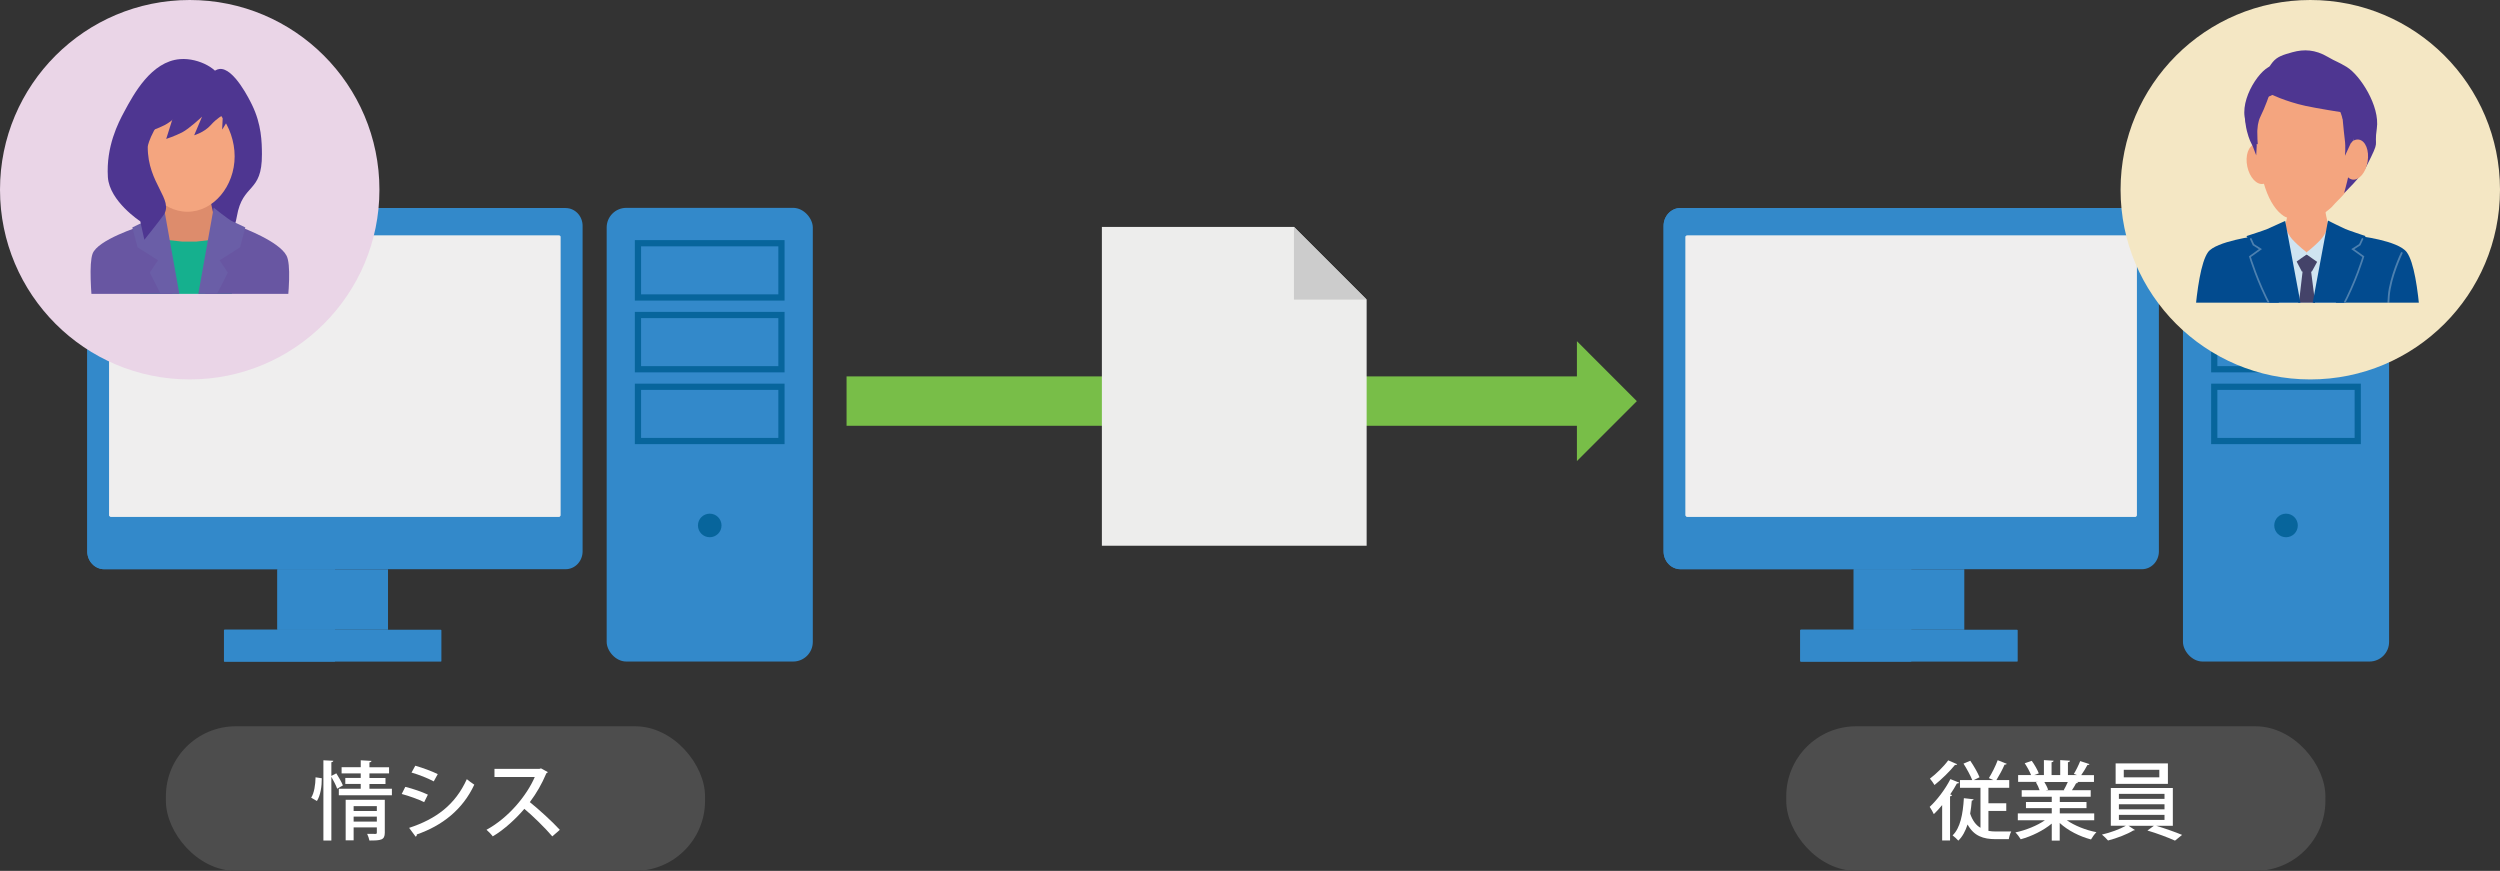 <?xml version="1.0" encoding="UTF-8"?>
<svg xmlns="http://www.w3.org/2000/svg" xmlns:xlink="http://www.w3.org/1999/xlink" viewBox="0 0 405.08 141.11">
  <rect x="0" y="0" width="405.08" height="141.11" fill="#333333" stroke="none"/>
  <defs>
    <style>
      .cls-1 {
        fill: #cfe4f1;
      }

      .cls-2 {
        fill: #ead5e7;
      }

      .cls-3 {
        fill: #fff;
      }

      .cls-4 {
        stroke: #78be48;
        stroke-width: 8px;
      }

      .cls-4, .cls-5 {
        stroke-miterlimit: 10;
      }

      .cls-4, .cls-5, .cls-6, .cls-7, .cls-8 {
        fill: none;
      }

      .cls-9 {
        fill: #78be48;
      }

      .cls-10 {
        isolation: isolate;
      }

      .cls-11 {
        fill: #4d4d4d;
      }

      .cls-12 {
        fill: #4e3691;
      }

      .cls-13 {
        fill: #15b08e;
      }

      .cls-5 {
        stroke: #07659c;
        stroke-width: 1.01px;
      }

      .cls-14 {
        clip-path: url(#clippath-1);
      }

      .cls-6 {
        stroke-width: .3px;
      }

      .cls-6, .cls-8 {
        mix-blend-mode: soft-light;
        opacity: .3;
        stroke: #fff;
        stroke-linecap: round;
      }

      .cls-15 {
        fill: #dd8c6c;
      }

      .cls-16 {
        fill: #6a5ea7;
      }

      .cls-17 {
        fill: #07659c;
      }

      .cls-18, .cls-19 {
        fill: #024b8f;
      }

      .cls-20 {
        fill: #6856a2;
      }

      .cls-21 {
        fill: #3389ca;
      }

      .cls-22 {
        clip-path: url(#clippath);
      }

      .cls-23 {
        fill: #ccc;
      }

      .cls-8 {
        stroke-width: .28px;
      }

      .cls-24 {
        fill: #f4a57f;
      }

      .cls-19 {
        stroke: #024b8f;
        stroke-width: .35px;
      }

      .cls-25 {
        fill: #444369;
      }

      .cls-26 {
        fill: #efeeee;
      }

      .cls-27 {
        fill: #ededec;
      }

      .cls-28 {
        fill: #f4e7c4;
      }
    </style>
    <clipPath id="clippath">
      <rect class="cls-7" x="12.02" y="8.18" width="37.45" height="39.44"/>
    </clipPath>
    <clipPath id="clippath-1">
      <rect class="cls-7" x="355.62" y="6.75" width="37.45" height="42.29"/>
    </clipPath>
  </defs>
  <g class="cls-10">
    <g id="_レイヤー_1" data-name="レイヤー 1">
      <g>
        <g>
          <path class="cls-21" d="M91.65,33.7H16.89c-1.52,0-2.75,1.3-2.75,2.89v52.75c0,1.6,1.23,2.89,2.75,2.89H91.65c1.52,0,2.75-1.3,2.75-2.89V36.6c0-1.6-1.23-2.89-2.75-2.89Z"/>
          <path class="cls-21" d="M54.27,33.7H16.89c-1.52,0-2.75,1.3-2.75,2.89v52.75c0,1.6,1.23,2.89,2.75,2.89H54.27V33.7Z"/>
          <path class="cls-26" d="M90.84,83.49c0,.13-.15,.24-.32,.24H18.02c-.18,0-.32-.11-.32-.24V38.37c0-.13,.14-.24,.32-.24H90.52c.18,0,.32,.11,.32,.24v45.12Z"/>
          <path class="cls-26" d="M90.75,83.66c-.06,.04-.14,.07-.23,.07H18.02c-.18,0-.32-.11-.32-.24V38.37c0-.07,.04-.13,.09-.17,.06-.04,73.01,45.42,72.95,45.46Z"/>
          <rect class="cls-21" x="44.95" y="92.24" width="17.92" height="9.8"/>
          <rect class="cls-21" x="44.95" y="92.24" width="9.33" height="9.8"/>
          <path class="cls-21" d="M71.42,102.04H36.39c-.05,0-.1,.03-.1,.08v5s.04,.08,.1,.08h35.03c.05,0,.1-.03,.1-.08v-5s-.04-.08-.1-.08Z"/>
          <path class="cls-21" d="M54.27,102.04h-17.88c-.05,0-.1,.03-.1,.08v5s.04,.08,.1,.08h17.88v-5.15Z"/>
        </g>
        <g>
          <rect class="cls-21" x="98.3" y="33.68" width="33.4" height="73.51" rx="3.18" ry="3.18"/>
          <circle class="cls-17" cx="115" cy="85.14" r="1.91"/>
          <g>
            <rect class="cls-5" x="103.37" y="39.41" width="23.25" height="8.79"/>
            <rect class="cls-5" x="103.37" y="51.04" width="23.25" height="8.79"/>
            <rect class="cls-5" x="103.37" y="62.67" width="23.25" height="8.79"/>
          </g>
        </g>
      </g>
      <g>
        <g>
          <path class="cls-21" d="M347.06,33.7h-74.75c-1.52,0-2.75,1.3-2.75,2.89v52.75c0,1.6,1.23,2.89,2.75,2.89h74.75c1.52,0,2.75-1.3,2.75-2.89V36.6c0-1.6-1.23-2.89-2.75-2.89Z"/>
          <path class="cls-21" d="M309.68,33.7h-37.38c-1.52,0-2.75,1.3-2.75,2.89v52.75c0,1.6,1.23,2.89,2.75,2.89h37.38V33.7Z"/>
          <path class="cls-26" d="M346.25,83.49c0,.13-.15,.24-.32,.24h-72.49c-.18,0-.32-.11-.32-.24V38.37c0-.13,.14-.24,.32-.24h72.49c.18,0,.32,.11,.32,.24v45.12Z"/>
          <path class="cls-26" d="M346.16,83.66c-.06,.04-.14,.07-.23,.07h-72.49c-.18,0-.32-.11-.32-.24V38.37c0-.07,.04-.13,.09-.17,.06-.04,73.01,45.42,72.95,45.46Z"/>
          <rect class="cls-21" x="300.36" y="92.24" width="17.92" height="9.8"/>
          <rect class="cls-21" x="300.36" y="92.24" width="9.33" height="9.8"/>
          <path class="cls-21" d="M326.83,102.04h-35.03c-.05,0-.1,.03-.1,.08v5s.04,.08,.1,.08h35.03c.05,0,.1-.03,.1-.08v-5s-.04-.08-.1-.08Z"/>
          <path class="cls-21" d="M309.68,102.04h-17.88c-.05,0-.1,.03-.1,.08v5s.04,.08,.1,.08h17.88v-5.15Z"/>
        </g>
        <g>
          <rect class="cls-21" x="353.71" y="33.68" width="33.4" height="73.51" rx="3.18" ry="3.18"/>
          <circle class="cls-17" cx="370.41" cy="85.14" r="1.91"/>
          <g>
            <rect class="cls-5" x="358.78" y="39.41" width="23.25" height="8.79"/>
            <rect class="cls-5" x="358.78" y="51.04" width="23.25" height="8.79"/>
            <rect class="cls-5" x="358.78" y="62.67" width="23.25" height="8.79"/>
          </g>
        </g>
      </g>
      <g>
        <circle class="cls-2" cx="30.74" cy="30.74" r="30.74"/>
        <g class="cls-22">
          <g>
            <path class="cls-12" d="M35.54,11.18c2.33-.31,4.98,5.15,5.31,5.84,1.53,3.15,1.58,6,1.59,7.97,.04,6.4-3.13,4.62-4.06,10.08-.67,3.95-2.86,4.06-2.67,5.46,.33,2.4-1.91,4.32-3.89-5.45-2.25-11.12,.37-23.46,3.72-23.9Z"/>
            <path class="cls-15" d="M34.56,34.62c.41,1.73,9.18,5.42,9.18,5.42H17.43s8.41-3.15,9.12-5.42c.86-2.71,1.36-6.69,1.36-6.69h5.35s.68,4.1,1.3,6.69Z"/>
            <polygon class="cls-13" points="29.55 39.15 31.78 39.15 38.04 38.43 37.94 46.78 32.49 58.15 27.94 58.15 22.48 47.1 22.93 38.43 29.55 39.15"/>
            <path class="cls-20" d="M22.73,36.67s-6.94,2.17-7.74,4.47c-1.11,3.19,1.1,17.8,1.1,17.8l14.87,.16v-1.59l-5.57-18.21-2.66-2.63Z"/>
            <path class="cls-20" d="M39.24,36.89s5.98,2.2,7.19,4.54c1.43,2.75-1.21,17.5-1.21,17.5l-14.76,.16v-1.59l4.57-16.33,4.21-4.29Z"/>
            <path class="cls-16" d="M25.61,42.18l-3.32-2.11-.85-3.22s1.61-.78,2.16-1.02c.55-.24,2.96-2.18,2.96-2.18l4.14,23.15-6.43-12.63,1.33-1.99Z"/>
            <path class="cls-16" d="M35.58,42.18l3.32-2.11,.85-3.22s-1.61-.78-2.16-1.02c-.55-.24-2.96-2.18-2.96-2.18l-4.14,23.15,6.43-12.63-1.33-1.99Z"/>
            <path class="cls-24" d="M38.02,25.33c0,4.83-3.42,8.98-7.65,8.98s-7.65-4.15-7.65-8.98,3.42-9.63,7.65-9.63,7.65,4.8,7.65,9.63Z"/>
            <path class="cls-12" d="M35.54,12.77c.11-1.35-3.19-3.44-6.37-3.19-4.66,.37-7.51,5.67-9.03,8.5-.97,1.8-2.97,5.64-2.66,10.62,.25,3.91,5.25,7.16,5.25,7.16l.66,2.99s2.39-2.98,3.1-3.99c1.76-2.51-2.59-5.09-2.55-11.08,0-.44,1.08-3.96,4.69-7.3,3.08-2.85,6.79-2.33,6.91-3.72Z"/>
            <path class="cls-12" d="M35.3,13.21s2.09,3.25,1.97,4.76-1.28,3.02-1.28,3.02l.12-2.32s-.92,.43-1.97,1.61-2.68,1.64-2.68,1.64l1.28-3.02s-2.09,1.97-3.25,2.56-2.56,1.05-2.56,1.05l1.39-4.41"/>
            <path class="cls-12" d="M32.53,12s2.09,3.25,1.97,4.76-1.28,3.02-1.28,3.02l.12-2.32s-.92,.43-1.97,1.61-2.68,1.64-2.68,1.64l1.28-3.02s-2.09,1.97-3.25,2.56-2.56,1.05-2.56,1.05l1.39-4.41"/>
          </g>
        </g>
      </g>
      <g>
        <circle class="cls-28" cx="374.34" cy="30.74" r="30.74"/>
        <g class="cls-14">
          <g>
            <path class="cls-24" d="M377.34,36.93c.37,1.55,9.68,4.87,9.68,4.87h-26.52s8.99-2.83,9.63-4.87c.77-2.44,1.22-6.02,1.22-6.02h4.82s.61,3.69,1.17,6.02Z"/>
            <polygon class="cls-1" points="372.82 41.01 374.83 41.01 380.46 40.36 380.38 47.87 375.47 58.1 371.37 58.1 366.47 48.16 366.87 40.36 372.82 41.01"/>
            <path class="cls-25" d="M374.43,43.58h-1.29s-1.13,9.3-1.05,10.16c.08,.86,.89,3.29,.89,3.29h1.77s.8-2,.8-3.51-1.13-9.95-1.13-9.95Z"/>
            <polygon class="cls-25" points="372.98 44.01 374.59 44.01 375.72 41.93 373.75 41.22 371.94 42.01 372.98 44.01"/>
            <path class="cls-1" d="M377.46,36.07s-.55,1.79-1.34,2.65c-1.18,1.29-2.38,2.15-2.38,2.15v.36l3.86,2.72s1.81-3.79,1.89-4.79c.08-1,.08-1.86,.08-1.86l-2.11-1.22Z"/>
            <path class="cls-18" d="M365.69,38.22s-6.64,.86-7.92,2.64c-2.3,3.23-2.53,17.96-2.53,17.96l18.85,.14v-1.43l-5.28-9.3-3.12-10.01Z"/>
            <path class="cls-18" d="M382.05,38.22s6.5,.73,7.92,2.64c2.36,3.18,2.53,17.96,2.53,17.96l-18.85,.14v-1.43l5.28-9.3,3.12-10.01Z"/>
            <path class="cls-19" d="M381.22,40.36l1.13-.72,.69-1.29s-2.58-.86-3.08-1.08c-.5-.21-2.62-1.27-2.62-1.27l-4.14,22.23s4.11-4.44,6.31-8.51c2.2-4.08,3.4-8.15,3.4-8.15l-1.7-1.22Z"/>
            <path class="cls-1" d="M370.03,36.07s.55,1.79,1.34,2.65c1.18,1.29,2.38,2.15,2.38,2.15v.36l-3.86,2.72s-1.81-3.79-1.89-4.79c-.08-1-.08-1.86-.08-1.86l2.11-1.22Z"/>
            <path class="cls-19" d="M366.27,40.36l-1.13-.72-.87-1.29s2.67-.86,3.16-1.08c.49-.21,2.71-1.22,2.71-1.22l4.14,22.19s-4.11-4.44-6.31-8.51c-2.2-4.08-3.4-8.15-3.4-8.15l1.7-1.22Z"/>
            <path class="cls-8" d="M373.78,57.73s3.55-3.92,5.75-7.99c2.2-4.08,3.4-8.15,3.4-8.15l-1.7-1.22,1.13-.72,.43-.93"/>
            <path class="cls-8" d="M373.71,57.73s-3.55-3.92-5.75-7.99c-2.2-4.08-3.4-8.15-3.4-8.15l1.7-1.22-1.13-.72-.42-.93"/>
            <path class="cls-6" d="M389.15,41s-1.85,3.87-2.09,6.95c-.31,3.94-.08,9.09-.08,9.09"/>
            <g>
              <path class="cls-12" d="M366.25,24.29c-1.28,.22-2.33-3.86-2.55-5.35-.55-3.75,3.32-8.88,4.95-8.26,2.04,.76,.55,13.1-2.4,13.62Z"/>
              <path class="cls-24" d="M365.75,21.03c.04,8.04,1.98,12.44,4.27,13.96,1.36,.9,4.7,.48,4.98,.42,1.05-.22,2.82-1.86,2.82-1.86,1.26-1.51,2.7-2.29,3.15-4.51,.98-4.78-.65-12.1-1.01-12.5-3.19-3.59-11.17-3.02-13.41-1.12-.58,.5-.83,1.19-.8,5.61Z"/>
              <path class="cls-12" d="M366.48,15.28c.55,1.56,3.66-1.4,4.08-1.22,.96,.4,1.56,2.7,4.11,2.43,1.97-.21,2.5-.38,3.2,0,1.01,.55,1.39,1.7,1.6,2.4,.59,1.91,1.79,2.02,1.85,4.06,.08,2.83-1.5,8.33-1.5,8.33,0,0,2.7-2.51,3.65-4.39,2.32-4.6,1.14-2.67,1.65-6.07,.54-3.65-2.73-8.65-4.85-9.95-1.49-.91-1.75-.86-3.09-1.65-2.06-1.21-3.87-1.27-5.73-.76-1.5,.42-2.43,.68-3.2,1.6-.8,.96-2.31,3.72-1.78,5.2Z"/>
              <ellipse class="cls-24" cx="381.7" cy="25.85" rx="3.28" ry="1.97" transform="translate(295.21 398.53) rotate(-80.81)"/>
              <ellipse class="cls-24" cx="366.06" cy="26.57" rx="1.97" ry="3.28" transform="translate(2.45 76.51) rotate(-11.97)"/>
              <path class="cls-12" d="M365.58,25.14l.08-1.48s-.18-3.2,.59-4.74c.77-1.53,1.52-3.73,1.52-3.73,0,0,2.48,1.24,5.81,1.97,1.94,.42,5.91,1.04,5.91,1.04,0,0,.27,3.16,.44,4.41,.17,1.25,.03,2.64,.03,2.64l.92-2,.42-.48s2.57-9.95-5.34-13.05c-7.04-2.77-9.15,3.42-9.15,3.42,0,0-.83,0-1.81,1.45-2.52,3.75-.38,8.29-.38,8.29l.43,.9,.52,1.38Z"/>
            </g>
          </g>
        </g>
      </g>
      <rect class="cls-11" x="26.88" y="117.68" width="87.36" height="23.43" rx="11.34" ry="11.34"/>
      <rect class="cls-11" x="289.43" y="117.68" width="87.36" height="23.43" rx="11.34" ry="11.34"/>
      <g>
        <path class="cls-3" d="M52.14,126.1c.01,1.31-.21,2.79-.79,3.69-.83-.5-.89-.51-.93-.54,.49-.75,.69-2.11,.71-3.3l1.01,.15Zm2.35-.8c.4,.62,.86,1.44,1.07,1.96l-.93,.54c-.17-.5-.57-1.3-.94-1.93v10.32h-1.29v-13l1.61,.08c-.01,.12-.11,.19-.32,.24v2.21l.81-.42Zm5.37,2.5h3.64v1.06h-8.6v-1.06h3.55v-.78h-2.5v-.97h2.5v-.74h-3.1v-1h3.1v-1.12l1.74,.1c-.01,.12-.11,.21-.33,.24v.79h3.18v1h-3.18v.74h2.6v.97h-2.6v.78Zm2.49,1.79v5.32c0,1.22-.62,1.28-2.49,1.28-.07-.32-.22-.78-.37-1.08,.57,.01,1.15,.01,1.33,.01s.24-.05,.24-.21v-.85h-3.76v2.1h-1.29v-6.57h6.35Zm-1.29,1.03h-3.76v.79h3.76v-.79Zm-3.76,2.51h3.76v-.81h-3.76v.81Z"/>
        <path class="cls-3" d="M65.68,127.5c1.25,.3,2.74,.82,3.65,1.26l-.6,1.21c-.9-.44-2.43-1-3.64-1.32l.58-1.15Zm.61,6.64c4.37-1.43,7.48-3.75,9.35-7.89,.28,.25,.9,.69,1.21,.89-1.87,4.03-5.19,6.64-9.32,8.07,.04,.12-.04,.29-.18,.36l-1.06-1.43Zm1-10.07c1.25,.36,2.69,.89,3.64,1.36l-.65,1.18c-.99-.53-2.35-1.07-3.6-1.43l.61-1.11Z"/>
        <path class="cls-3" d="M88.77,125.1c-.06,.1-.12,.15-.24,.19-.76,1.78-1.56,3.18-2.68,4.68,1.43,1.15,3.6,3.11,4.86,4.49l-1.22,1.06c-1.14-1.35-3.24-3.4-4.53-4.46-1.26,1.49-3.22,3.35-5.12,4.46-.22-.31-.69-.79-1.01-1.07,3.62-1.97,6.55-5.6,7.82-8.55h-6.53v-1.32h7.29l.25-.08,1.11,.61Z"/>
      </g>
      <g>
        <path class="cls-3" d="M314.69,130.45c-.44,.54-.9,1.04-1.35,1.47-.12-.29-.47-.9-.67-1.18,1.15-1.06,2.51-2.83,3.36-4.5l1.42,.57c-.06,.1-.18,.15-.36,.12-.32,.6-.69,1.19-1.1,1.79l.31,.1c-.04,.1-.14,.19-.33,.21v7.15h-1.28v-5.73Zm2.43-6.62c-.04,.08-.14,.14-.35,.11-.79,.99-2.18,2.36-3.32,3.26-.17-.28-.51-.79-.74-1.04,1.03-.78,2.29-2.01,2.96-2.96l1.44,.62Zm5.07,7.58v3.22c.4,.07,.82,.1,1.26,.1,.33,0,1.99,0,2.44-.01-.18,.31-.35,.9-.4,1.25h-2.14c-1.99,0-3.51-.5-4.54-2.38-.35,1.07-.82,1.97-1.5,2.62-.21-.24-.65-.65-.93-.85,1.24-1.18,1.68-3.43,1.83-6.03l1.57,.18c-.01,.12-.12,.19-.29,.21-.06,.74-.14,1.44-.26,2.12,.39,1.15,.96,1.88,1.67,2.29v-6.48h-3.32v-1.25h1.99c-.29-.74-.9-1.85-1.42-2.67l1.1-.46c.57,.83,1.21,1.94,1.5,2.67l-.94,.46h3.19l-.74-.32c.49-.78,1.11-2.01,1.43-2.9l1.47,.58c-.06,.11-.19,.15-.36,.14-.32,.76-.86,1.76-1.32,2.5h2.08v1.25h-3.37v2.51h2.89v1.24h-2.89Z"/>
        <path class="cls-3" d="M339.33,132.91h-4.44c1.26,.87,3.07,1.6,4.8,1.93-.29,.28-.68,.82-.88,1.18-1.85-.49-3.74-1.44-5.07-2.67v2.85h-1.29v-2.75c-1.35,1.12-3.26,2.06-5.03,2.54-.19-.33-.57-.83-.86-1.11,1.69-.36,3.53-1.1,4.78-1.97h-4.39v-1.11h5.5v-.86h-4.18v-.99h4.18v-.85h-4.87v-1.06h2.9c-.12-.39-.36-.9-.6-1.29l.33-.06h0s-3.21,0-3.21,0v-1.1h2.1c-.21-.56-.64-1.33-1.03-1.92l1.14-.39c.44,.61,.94,1.47,1.14,2.03l-.75,.28h1.58v-2.43l1.57,.1c-.01,.12-.12,.22-.33,.25v2.08h1.4v-2.43l1.58,.1c-.01,.14-.12,.22-.33,.25v2.08h1.47l-.51-.19c.35-.57,.79-1.46,1.03-2.08l1.5,.49c-.04,.1-.15,.15-.33,.14-.25,.49-.65,1.14-1.01,1.65h2.07v1.1h-2.83l.26,.08c-.04,.1-.15,.14-.33,.14-.17,.33-.42,.76-.67,1.12h3.04v1.06h-5.01v.85h4.33v.99h-4.33v.86h5.58v1.11Zm-4.93-4.9c.21-.36,.46-.86,.65-1.3h-3.8c.26,.42,.51,.92,.61,1.26l-.42,.08h3.08l-.12-.04Z"/>
        <path class="cls-3" d="M352.08,133.81h-2.69c1.42,.42,3.12,1.03,4.18,1.47l-1.15,.93c-1.07-.49-2.99-1.21-4.47-1.64l1.04-.76h-4.1l1.04,.68c-.06,.04-.14,.07-.28,.08-.9,.58-2.68,1.26-4.08,1.62-.24-.28-.68-.71-.99-.96,1.33-.3,2.94-.89,3.87-1.43h-2.43v-6.12h10.05v6.12Zm-.81-10.12v3.32h-8.47v-3.32h8.47Zm-7.94,4.94v.81h7.39v-.81h-7.39Zm0,1.69v.82h7.39v-.82h-7.39Zm0,1.71v.83h7.39v-.83h-7.39Zm6.55-6.08v-1.22h-5.76v1.22h5.76Z"/>
      </g>
      <g>
        <line class="cls-4" x1="137.17" y1="64.99" x2="256.81" y2="64.99"/>
        <polygon class="cls-9" points="255.51 55.28 255.51 74.71 265.22 65 255.51 55.28"/>
      </g>
      <g>
        <polygon class="cls-27" points="209.66 36.77 178.54 36.77 178.54 88.43 221.44 88.43 221.44 48.55 209.66 36.77"/>
        <polygon class="cls-23" points="209.66 48.55 209.66 36.77 221.44 48.55 209.66 48.55"/>
      </g>
    </g>
  </g>
</svg>
